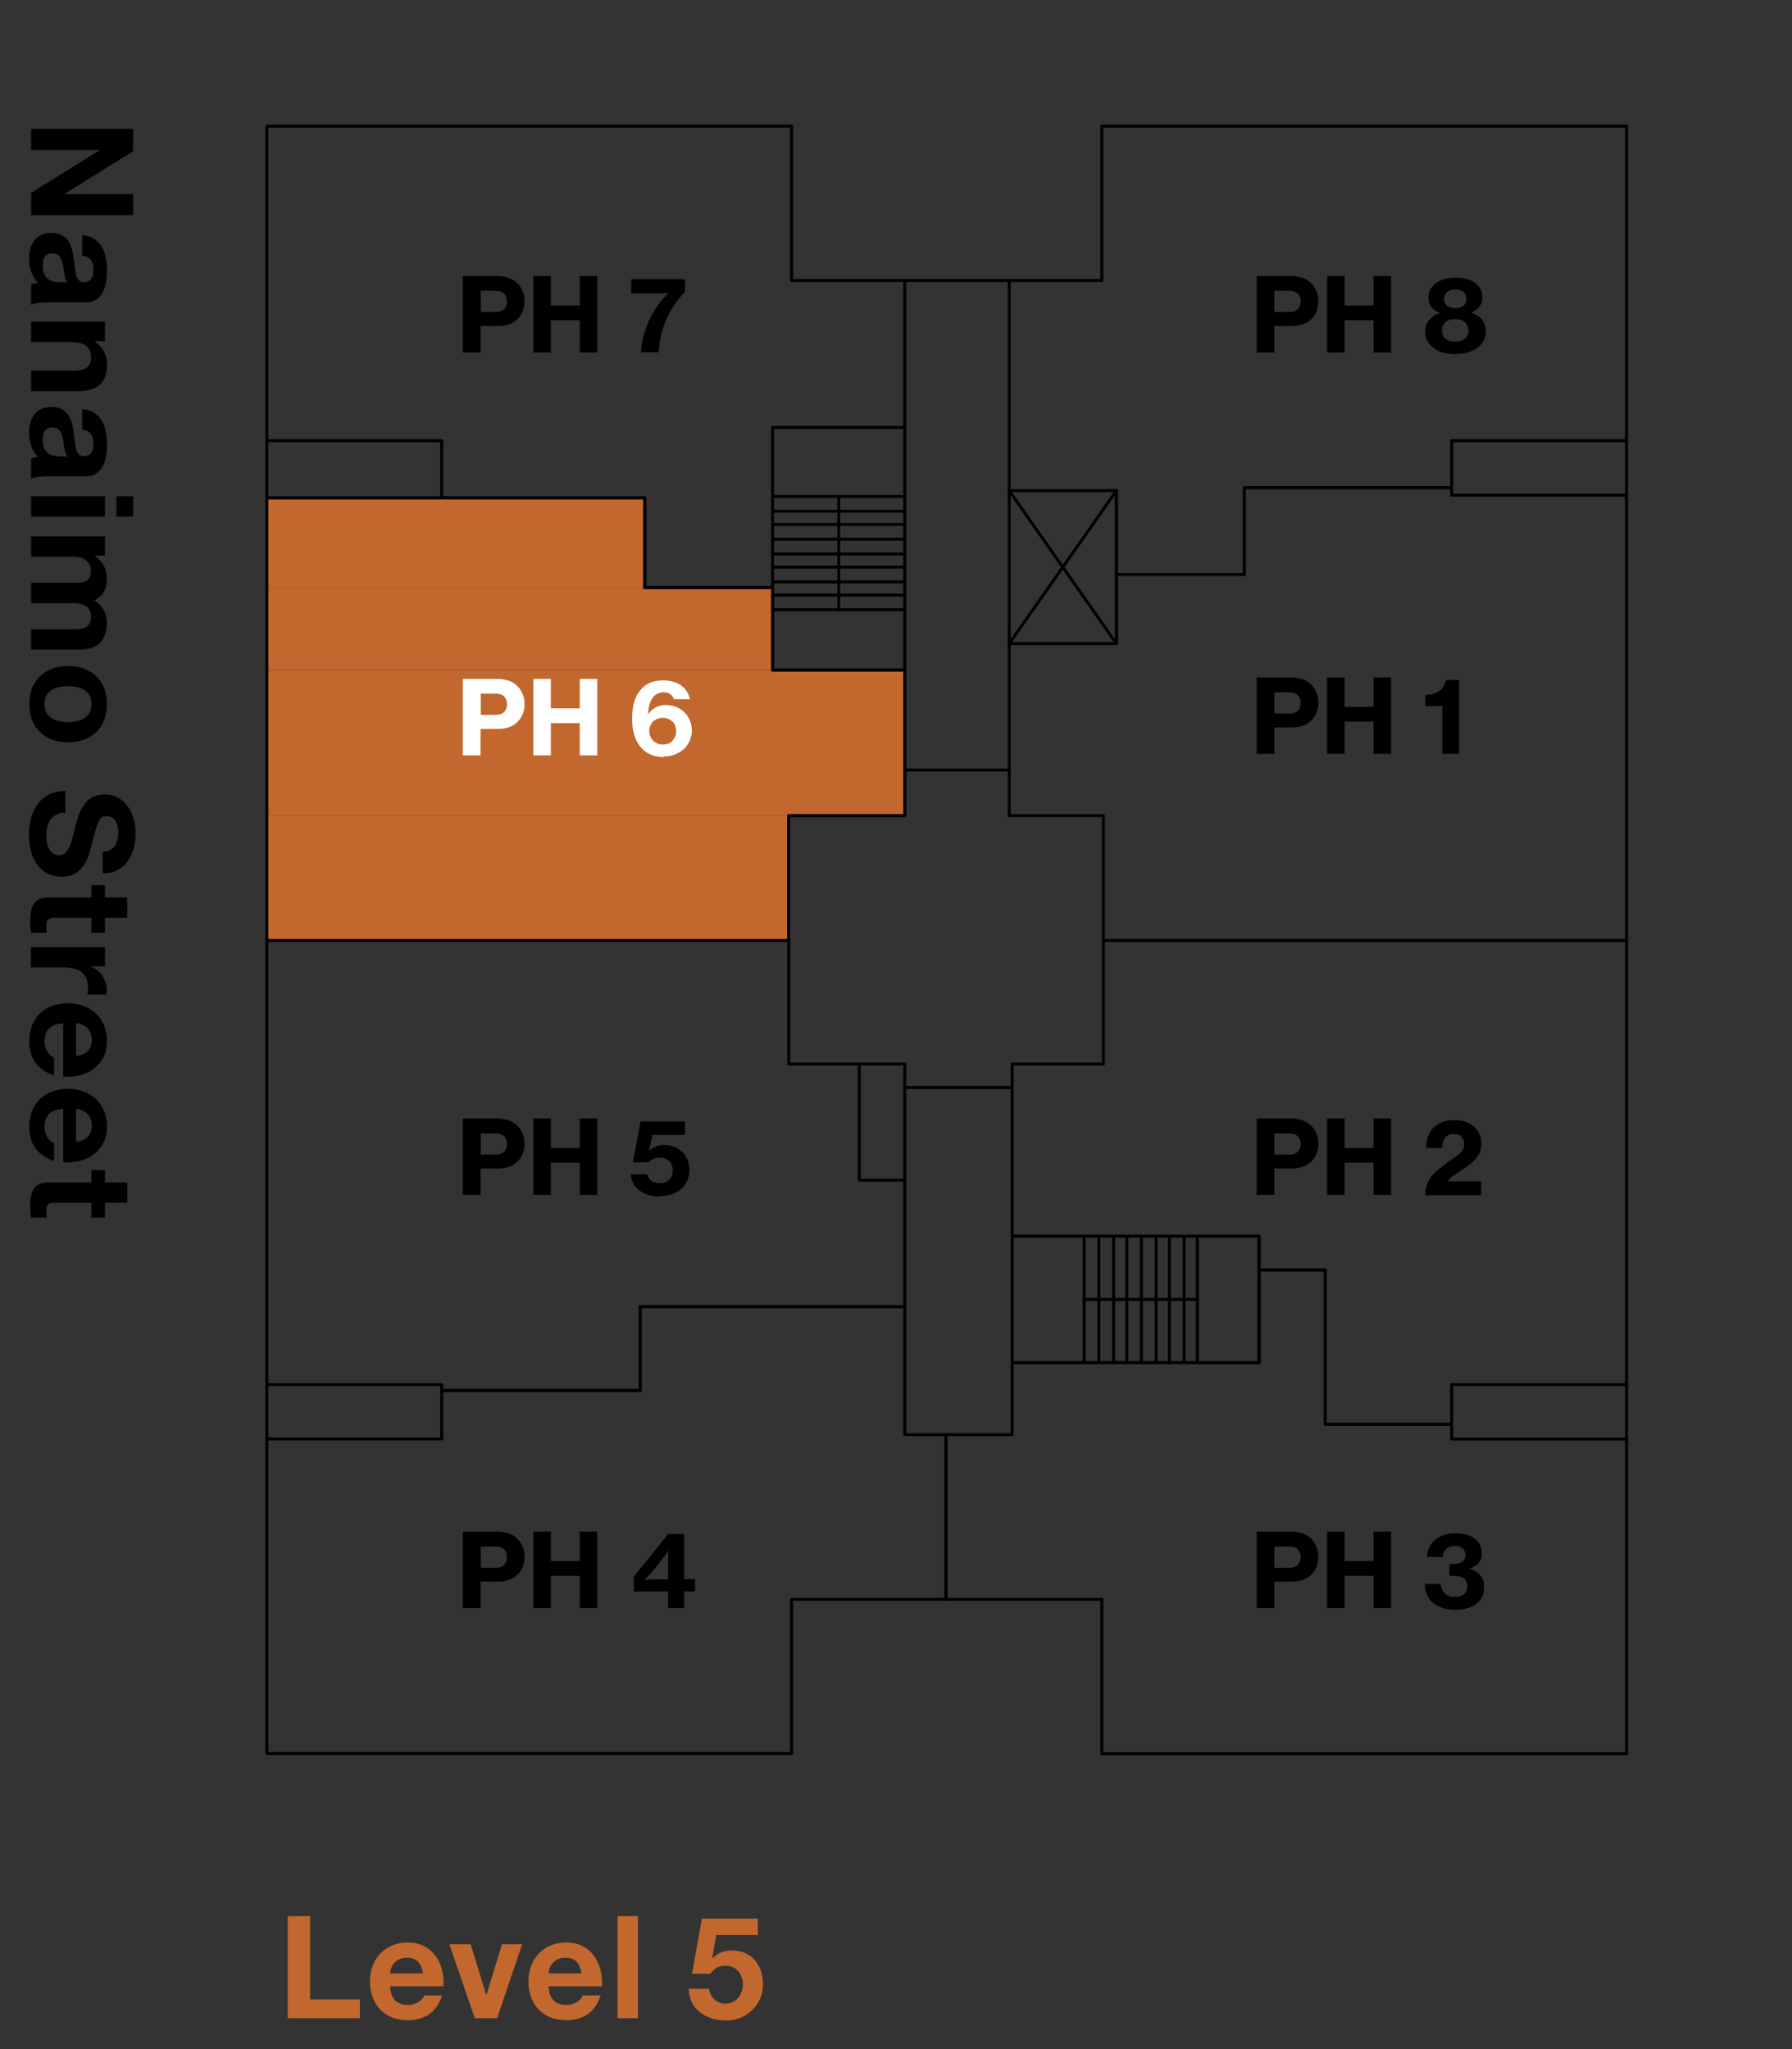 <?xml version="1.0" encoding="UTF-8"?> <svg xmlns="http://www.w3.org/2000/svg" id="Layer_2" data-name="Layer 2" viewBox="0 0 96.1 109.88"><rect x="0" y="0" width="96.1" height="109.88" fill="#333333" stroke="none"/><defs><style> .cls-1 { stroke: #000; stroke-width: .16px; } .cls-1, .cls-2 { fill: none; stroke-linecap: round; stroke-linejoin: round; } .cls-2 { stroke: #c2682e; } .cls-2, .cls-3, .cls-4, .cls-5 { stroke-width: 0px; } .cls-4 { fill: #c2682e; } .cls-5 { fill: #fff; } </style></defs><g id="Layer_1-2" data-name="Layer 1"><g><polyline class="cls-1" points="87.23 77.16 87.23 74.24 87.15 74.24"></polyline><line class="cls-1" x1="14.31" y1="23.63" x2="14.31" y2="26.7"></line><polyline class="cls-1" points="14.39 74.24 14.31 74.24 14.31 77.16 14.39 77.16"></polyline><line class="cls-1" x1="64.21" y1="66.28" x2="64.21" y2="69.67"></line><line class="cls-1" x1="63.5" y1="66.28" x2="63.5" y2="69.67"></line><line class="cls-1" x1="62.71" y1="66.28" x2="62.71" y2="69.67"></line><polyline class="cls-1" points="14.31 23.63 23.69 23.63 23.69 26.7 34.57 26.7 34.57 31.51 41.43 31.51 41.43 22.92 48.52 22.92 48.52 15.04 42.45 15.04 42.45 6.76 14.31 6.76 14.31 23.63"></polyline><polyline class="cls-1" points="23.69 26.7 14.31 26.7 14.39 26.7"></polyline><line class="cls-1" x1="14.39" y1="23.63" x2="14.31" y2="23.63"></line><line class="cls-1" x1="54.12" y1="15.04" x2="48.52" y2="15.04"></line><polyline class="cls-1" points="87.15 23.63 87.23 23.63 87.23 26.55 87.15 26.55"></polyline><polyline class="cls-1" points="54.12 26.31 54.12 34.51 59.87 34.51 59.87 26.31"></polyline><polyline class="cls-1" points="87.23 50.43 87.23 26.55 77.85 26.55 77.85 26.15 66.73 26.15 66.73 30.8 59.88 30.8 59.88 34.51 54.12 34.51 54.12 43.73 59.17 43.73 59.17 50.43 87.23 50.43"></polyline><line class="cls-1" x1="62" y1="66.28" x2="62" y2="69.67"></line><line class="cls-1" x1="61.21" y1="66.28" x2="61.21" y2="69.67"></line><line class="cls-1" x1="64.21" y1="69.67" x2="64.21" y2="73.06"></line><line class="cls-1" x1="63.5" y1="69.67" x2="63.5" y2="73.06"></line><line class="cls-1" x1="62.71" y1="69.67" x2="62.71" y2="73.06"></line><line class="cls-1" x1="62" y1="69.67" x2="62" y2="73.06"></line><line class="cls-1" x1="61.21" y1="69.67" x2="61.21" y2="73.06"></line><line class="cls-1" x1="60.43" y1="69.67" x2="60.43" y2="73.06"></line><line class="cls-1" x1="59.72" y1="69.67" x2="59.72" y2="73.06"></line><line class="cls-1" x1="58.93" y1="69.67" x2="58.93" y2="73.06"></line><line class="cls-1" x1="58.14" y1="69.67" x2="58.14" y2="73.06"></line><line class="cls-1" x1="87.15" y1="77.16" x2="87.23" y2="77.16"></line><polyline class="cls-1" points="48.52 76.92 50.73 76.92 50.73 85.75 42.45 85.75 42.45 94.02 14.31 94.02 14.31 77.15 23.69 77.15 23.69 74.55 34.33 74.55 34.33 70.06 48.52 70.06 48.52 76.92"></polyline><polyline class="cls-1" points="46.08 57.05 48.52 57.05 48.52 63.28 48.52 70.06 34.33 70.06 34.33 74.55 23.69 74.55 23.69 74.24 14.31 74.24 14.31 50.43 14.39 50.43 42.3 50.43 42.3 57.05 46.08 57.05 46.08 63.28 48.52 63.28"></polyline><polyline class="cls-1" points="14.31 26.7 34.57 26.7 34.57 31.51 41.43 31.51 41.43 35.93 48.52 35.93 48.52 43.73 42.29 43.73 42.29 50.43 14.31 50.43 14.31 26.7"></polyline><line class="cls-1" x1="48.52" y1="22.92" x2="48.52" y2="23.15"></line><line class="cls-1" x1="48.52" y1="25.68" x2="48.52" y2="35.93"></line><polyline class="cls-1" points="44.98 32.69 44.98 26.62 48.52 26.62"></polyline><line class="cls-1" x1="44.98" y1="27.41" x2="48.52" y2="27.41"></line><line class="cls-1" x1="44.98" y1="28.12" x2="48.52" y2="28.12"></line><line class="cls-1" x1="44.98" y1="28.91" x2="48.52" y2="28.91"></line><line class="cls-1" x1="44.98" y1="29.7" x2="48.52" y2="29.7"></line><line class="cls-1" x1="44.98" y1="30.41" x2="48.52" y2="30.41"></line><line class="cls-1" x1="44.98" y1="31.2" x2="48.52" y2="31.2"></line><line class="cls-1" x1="44.98" y1="31.91" x2="48.52" y2="31.91"></line><line class="cls-1" x1="44.98" y1="32.69" x2="48.52" y2="32.69"></line><line class="cls-1" x1="44.98" y1="26.62" x2="41.43" y2="26.62"></line><line class="cls-1" x1="44.98" y1="27.41" x2="41.43" y2="27.41"></line><line class="cls-1" x1="44.98" y1="28.12" x2="41.43" y2="28.12"></line><line class="cls-1" x1="44.98" y1="28.91" x2="41.43" y2="28.91"></line><line class="cls-1" x1="44.98" y1="29.7" x2="41.43" y2="29.7"></line><line class="cls-1" x1="44.98" y1="30.41" x2="41.43" y2="30.41"></line><line class="cls-1" x1="44.98" y1="31.2" x2="41.43" y2="31.2"></line><line class="cls-1" x1="44.98" y1="31.91" x2="41.43" y2="31.91"></line><line class="cls-1" x1="44.98" y1="32.69" x2="41.43" y2="32.69"></line><line class="cls-1" x1="67.52" y1="66.28" x2="67.52" y2="73.06"></line><polyline class="cls-1" points="64.21 69.67 58.14 69.67 58.14 66.28"></polyline><polyline class="cls-1" points="55.62 66.28 54.28 66.28 54.28 66.67"></polyline><line class="cls-1" x1="54.28" y1="69.11" x2="54.28" y2="73.06"></line><line class="cls-1" x1="48.52" y1="58.31" x2="54.28" y2="58.31"></line><line class="cls-1" x1="48.52" y1="41.29" x2="54.12" y2="41.29"></line><line class="cls-1" x1="60.43" y1="66.28" x2="60.43" y2="69.67"></line><line class="cls-1" x1="59.72" y1="66.28" x2="59.72" y2="69.67"></line><line class="cls-1" x1="58.93" y1="66.28" x2="58.93" y2="69.67"></line><line class="cls-1" x1="54.12" y1="26.31" x2="59.87" y2="34.51"></line><line class="cls-1" x1="54.12" y1="34.51" x2="59.87" y2="26.31"></line><polyline class="cls-1" points="54.12 26.31 54.12 15.04 59.09 15.04 59.09 6.76 87.23 6.76 87.23 23.63 77.85 23.63 77.85 26.15 66.73 26.15 66.73 30.8 59.87 30.8 59.87 26.31 54.12 26.31"></polyline><polyline class="cls-1" points="54.28 57.05 59.17 57.05 59.17 50.43 87.23 50.43 87.23 74.24 77.85 74.24 77.85 76.37 71.07 76.37 71.07 68.09 67.52 68.09 67.52 66.28 54.28 66.28 54.28 57.05"></polyline><polyline class="cls-1" points="67.52 68.09 71.07 68.09 71.07 76.37 77.85 76.37 77.85 77.16 87.23 77.16 87.23 94.03 59.09 94.03 59.09 85.75 50.73 85.75 50.73 76.92 54.28 76.92 54.28 73.06 67.52 73.06 67.52 68.09"></polyline><path class="cls-4" d="M14.31,26.7l20.26,4.81H14.31v-4.81ZM34.57,26.7H14.31l20.26,4.81v-4.81Z"></path><path class="cls-2" d="M14.31,26.7l20.26,4.81H14.31v-4.81ZM34.57,26.7H14.31l20.26,4.81v-4.81Z"></path><path class="cls-4" d="M14.31,31.51l27.12,4.41H14.31v-4.41ZM41.43,31.51H14.31l27.12,4.41v-4.41Z"></path><path class="cls-2" d="M14.31,31.51l27.12,4.41H14.31v-4.41ZM41.43,31.51H14.31l27.12,4.41v-4.41Z"></path><path class="cls-4" d="M14.31,35.93l34.21,7.8H14.31v-7.8ZM48.52,35.93H14.31l34.21,7.8v-7.8Z"></path><path class="cls-2" d="M14.31,35.93l34.21,7.8H14.31v-7.8ZM48.52,35.93H14.31l34.21,7.8v-7.8Z"></path><path class="cls-4" d="M14.31,43.73l27.98,6.7H14.31v-6.7ZM42.3,43.73H14.31l27.98,6.7v-6.7Z"></path><path class="cls-2" d="M14.31,43.73l27.98,6.7H14.31v-6.7ZM42.3,43.73H14.31l27.98,6.7v-6.7Z"></path><polyline class="cls-1" points="14.31 26.7 34.57 26.7 34.57 31.51 41.43 31.51 41.43 35.93 48.52 35.93 48.52 43.73 42.29 43.73 42.29 50.43 14.31 50.43 14.31 26.7"></polyline><line class="cls-1" x1="54.28" y1="66.67" x2="54.28" y2="69.11"></line><line class="cls-1" x1="48.52" y1="23.16" x2="48.52" y2="25.68"></line><g><path class="cls-5" d="M24.82,36.4h1.82c.48,0,.84.13,1.1.38.12.12.22.27.29.43.07.16.1.35.1.55s-.03.37-.1.53c-.06.16-.16.3-.28.42-.12.12-.26.21-.43.27-.17.06-.36.1-.57.1h-.98v1.42h-.95v-4.1ZM25.78,38.33h.8c.2,0,.35-.05.45-.15.1-.1.16-.24.16-.42s-.05-.32-.16-.42c-.1-.1-.25-.15-.45-.15h-.8v1.13Z"></path><path class="cls-5" d="M28.6,36.4h.94v1.58h1.55v-1.58h.94v4.1h-.94v-1.73h-1.55v1.73h-.94v-4.1Z"></path><path class="cls-5" d="M35.59,40.59c-.28,0-.52-.05-.72-.14-.21-.09-.38-.23-.52-.4-.15-.18-.27-.4-.34-.65-.07-.25-.11-.53-.11-.85,0-.32.03-.61.1-.88.07-.26.19-.49.35-.68.14-.17.31-.29.51-.38.2-.09.44-.13.72-.13.2,0,.38.03.55.08s.3.12.42.21.21.2.29.32.13.26.16.4h-.86c-.03-.09-.08-.18-.17-.25-.08-.08-.21-.12-.37-.12-.52,0-.8.39-.85,1.17h.01c.11-.15.24-.27.4-.36.15-.09.34-.13.56-.13.19,0,.37.03.53.1.17.07.32.16.44.28.13.12.23.27.3.43s.11.36.11.56-.04.39-.12.56c-.08.17-.18.32-.32.44s-.3.22-.48.29c-.19.07-.39.1-.61.1ZM35.56,39.92c.1,0,.19-.02.28-.05.09-.03.16-.08.22-.15s.11-.14.15-.23.05-.18.05-.28-.02-.2-.05-.29c-.04-.09-.08-.17-.15-.23-.06-.06-.14-.11-.23-.15-.09-.04-.18-.05-.28-.05-.22,0-.4.07-.53.2s-.2.31-.2.51c0,.11.02.2.06.29.04.09.09.16.15.23.07.06.14.11.23.15.09.04.19.05.29.05Z"></path></g><g><path class="cls-3" d="M24.82,59.97h1.82c.48,0,.84.13,1.1.38.12.12.22.27.29.43.07.16.1.35.1.55s-.03.37-.1.53c-.06.16-.16.3-.28.42-.12.12-.26.21-.43.27-.17.06-.36.1-.57.1h-.98v1.42h-.95v-4.1ZM25.78,61.91h.8c.2,0,.35-.05.45-.15.1-.1.16-.24.16-.42s-.05-.32-.16-.42c-.1-.1-.25-.15-.45-.15h-.8v1.13Z"></path><path class="cls-3" d="M28.6,59.97h.94v1.58h1.55v-1.58h.94v4.1h-.94v-1.73h-1.55v1.73h-.94v-4.1Z"></path><path class="cls-3" d="M35.42,64.16c-.22,0-.42-.03-.61-.08-.19-.05-.35-.13-.5-.24-.14-.1-.26-.23-.34-.38s-.14-.32-.15-.5h.89c.03.15.1.26.22.35s.27.13.46.13c.21,0,.37-.06.5-.19.13-.13.19-.29.19-.5s-.06-.38-.2-.5c-.13-.12-.29-.18-.48-.18-.14,0-.26.02-.37.07s-.19.11-.25.18h-.84l.41-2.19h2.38v.72h-1.74l-.18.86h.01c.09-.1.2-.18.33-.23.13-.06.29-.09.48-.09.18,0,.35.03.51.09.16.06.3.15.43.27.12.12.22.26.29.42s.11.35.11.56-.04.41-.12.58-.18.32-.32.44-.3.22-.5.28c-.19.07-.4.1-.63.1Z"></path></g><g><path class="cls-3" d="M24.82,82.12h1.82c.48,0,.84.13,1.1.38.12.12.22.27.29.43.07.16.1.35.1.55s-.03.37-.1.53c-.06.16-.16.3-.28.42-.12.12-.26.21-.43.27-.17.06-.36.1-.57.1h-.98v1.42h-.95v-4.1ZM25.78,84.06h.8c.2,0,.35-.05.45-.15.1-.1.16-.24.16-.42s-.05-.32-.16-.42c-.1-.1-.25-.15-.45-.15h-.8v1.13Z"></path><path class="cls-3" d="M28.6,82.12h.94v1.58h1.55v-1.58h.94v4.1h-.94v-1.73h-1.55v1.73h-.94v-4.1Z"></path><path class="cls-3" d="M35.83,85.33h-1.84v-.8l1.84-2.28h.86v2.42h.58v.66h-.58v.89h-.86v-.89ZM34.59,84.71c.07,0,.13,0,.2-.02.06,0,.12,0,.18-.01.07,0,.13,0,.18,0h.68v-.95c0-.06,0-.12,0-.19,0-.07,0-.13,0-.2,0-.07,0-.14.02-.21h-.01c-.04.07-.09.13-.13.2-.04.06-.08.11-.13.18s-.09.12-.13.17l-.42.52c-.04.05-.09.11-.14.16-.05.06-.1.11-.15.16-.06.06-.11.12-.17.18h0Z"></path></g><g><path class="cls-3" d="M67.39,14.8h1.82c.48,0,.84.13,1.1.38.12.12.22.27.29.43.07.16.1.35.1.55s-.03.37-.1.53c-.06.16-.16.3-.28.42-.12.12-.26.21-.43.27-.17.06-.36.1-.57.1h-.98v1.42h-.95v-4.1ZM68.34,16.73h.8c.2,0,.35-.05.45-.15.1-.1.16-.24.16-.42s-.05-.32-.16-.42c-.1-.1-.25-.15-.45-.15h-.8v1.13Z"></path><path class="cls-3" d="M71.17,14.8h.94v1.58h1.55v-1.58h.94v4.1h-.94v-1.73h-1.55v1.73h-.94v-4.1Z"></path><path class="cls-3" d="M78.05,18.99c-.23,0-.45-.03-.65-.08-.2-.05-.37-.13-.51-.24-.15-.1-.26-.23-.34-.38s-.12-.32-.12-.51c0-.23.07-.43.2-.61.13-.17.33-.3.58-.38v-.02c-.21-.07-.36-.18-.46-.32-.1-.14-.15-.3-.15-.48,0-.16.03-.31.1-.44.07-.13.17-.25.29-.34.13-.1.28-.17.46-.22s.38-.08.6-.08.42.02.6.07c.18.05.33.12.46.21.12.09.22.2.29.34.07.13.1.28.1.45,0,.18-.05.33-.15.47-.1.14-.25.25-.46.32v.02c.26.07.46.2.59.37.13.18.2.38.2.61,0,.19-.04.37-.12.52-.08.15-.19.28-.34.39-.14.1-.31.18-.51.24-.2.06-.41.08-.65.08ZM78.05,18.32c.21,0,.38-.05.51-.16.13-.11.19-.25.19-.43,0-.19-.06-.34-.19-.45-.12-.11-.3-.17-.52-.17s-.39.05-.52.17c-.13.11-.19.26-.19.45s.06.33.19.43c.13.11.3.16.53.16ZM78.04,16.52c.19,0,.34-.04.45-.13s.15-.21.15-.36-.05-.28-.15-.37-.25-.14-.45-.14-.34.05-.44.14-.16.21-.16.37.05.27.16.36.25.13.44.13Z"></path></g><g><path class="cls-3" d="M67.39,36.32h1.82c.48,0,.84.13,1.1.38.12.12.22.27.29.43.07.16.1.35.1.55s-.03.37-.1.53c-.06.16-.16.3-.28.42-.12.12-.26.21-.43.27-.17.06-.36.1-.57.1h-.98v1.42h-.95v-4.1ZM68.34,38.26h.8c.2,0,.35-.05.45-.15.1-.1.16-.24.16-.42s-.05-.32-.16-.42c-.1-.1-.25-.15-.45-.15h-.8v1.13Z"></path><path class="cls-3" d="M71.17,36.32h.94v1.58h1.55v-1.58h.94v4.1h-.94v-1.73h-1.55v1.73h-.94v-4.1Z"></path><path class="cls-3" d="M77.35,37.86h-.91v-.6c.29,0,.53-.07.73-.2s.32-.33.37-.6h.71v3.96h-.9v-2.56Z"></path></g><g><path class="cls-3" d="M67.39,59.97h1.82c.48,0,.84.13,1.1.38.12.12.22.27.29.43.07.16.1.35.1.55s-.03.37-.1.53c-.06.16-.16.3-.28.42-.12.12-.26.21-.43.27-.17.06-.36.1-.57.1h-.98v1.42h-.95v-4.1ZM68.34,61.91h.8c.2,0,.35-.05.45-.15.1-.1.16-.24.16-.42s-.05-.32-.16-.42c-.1-.1-.25-.15-.45-.15h-.8v1.13Z"></path><path class="cls-3" d="M71.17,59.97h.94v1.58h1.55v-1.58h.94v4.1h-.94v-1.73h-1.55v1.73h-.94v-4.1Z"></path><path class="cls-3" d="M76.54,63.45c.07-.17.17-.33.3-.47.09-.1.19-.19.3-.28s.22-.18.33-.26c.11-.08.22-.16.33-.24.11-.08.22-.15.32-.22.13-.09.23-.19.3-.28.07-.1.1-.21.1-.35,0-.17-.05-.3-.14-.4-.09-.1-.23-.15-.4-.15-.21,0-.36.06-.46.18-.06.07-.11.15-.14.25s-.04.2-.04.32h-.85c0-.2.02-.37.06-.52.04-.15.11-.29.2-.42.11-.17.28-.3.49-.4.21-.1.47-.15.77-.15.23,0,.43.03.61.1.18.06.33.15.45.27.12.11.21.25.28.4s.09.31.09.49c0,.23-.05.42-.14.58s-.21.29-.35.42c-.1.09-.21.18-.33.26-.12.08-.24.16-.36.24s-.23.16-.34.24c-.11.08-.2.17-.28.26v.02h1.79v.75h-3c0-.24.04-.45.11-.62Z"></path></g><g><path class="cls-3" d="M67.39,82.12h1.82c.48,0,.84.13,1.1.38.12.12.22.27.29.43.07.16.1.35.1.55s-.03.37-.1.53c-.06.16-.16.3-.28.42-.12.12-.26.21-.43.27-.17.06-.36.1-.57.1h-.98v1.42h-.95v-4.1ZM68.34,84.06h.8c.2,0,.35-.05.45-.15.1-.1.16-.24.16-.42s-.05-.32-.16-.42c-.1-.1-.25-.15-.45-.15h-.8v1.13Z"></path><path class="cls-3" d="M71.17,82.12h.94v1.58h1.55v-1.58h.94v4.1h-.94v-1.73h-1.55v1.73h-.94v-4.1Z"></path><path class="cls-3" d="M78.05,86.31c-.26,0-.48-.03-.67-.09-.19-.06-.36-.14-.5-.25-.16-.12-.28-.28-.35-.46-.08-.18-.12-.37-.12-.58h.85c0,.09.03.18.06.27.03.08.08.16.14.22s.14.11.23.15c.09.04.21.05.34.05.21,0,.37-.05.49-.15.12-.1.17-.25.17-.43s-.06-.32-.19-.41-.3-.14-.53-.14h-.24v-.63h.21c.2,0,.36-.04.48-.12.12-.08.17-.2.17-.37,0-.15-.05-.26-.15-.35-.1-.09-.24-.13-.41-.13-.11,0-.21.02-.29.05-.08.04-.15.08-.2.13-.05.05-.09.12-.12.19-.03.07-.05.15-.05.22h-.84c0-.18.04-.34.11-.5.07-.15.17-.29.3-.4.13-.11.29-.2.47-.27.18-.07.4-.1.64-.1.21,0,.4.02.58.07.17.05.32.12.45.21s.22.21.29.35c.07.14.1.29.1.47,0,.21-.06.37-.18.5-.12.12-.28.22-.49.29h0c.25.08.44.2.58.36.14.16.21.37.21.64,0,.21-.04.39-.12.54s-.19.28-.34.38c-.14.1-.3.17-.49.22-.19.05-.38.07-.59.07Z"></path></g><g><path class="cls-3" d="M24.82,14.8h1.82c.48,0,.84.13,1.1.38.12.12.22.27.29.43.07.16.1.35.1.55s-.03.37-.1.53c-.06.16-.16.3-.28.42-.12.12-.26.21-.43.27-.17.06-.36.1-.57.1h-.98v1.42h-.95v-4.1ZM25.78,16.73h.8c.2,0,.35-.05.45-.15.1-.1.16-.24.16-.42s-.05-.32-.16-.42c-.1-.1-.25-.15-.45-.15h-.8v1.13Z"></path><path class="cls-3" d="M28.6,14.8h.94v1.58h1.55v-1.58h.94v4.1h-.94v-1.73h-1.55v1.73h-.94v-4.1Z"></path><path class="cls-3" d="M34.55,17.88c.1-.32.21-.62.35-.89s.29-.52.46-.73c.17-.22.33-.4.5-.54h0c-.1,0-.2,0-.31,0-.09,0-.19.01-.31.01-.11,0-.22,0-.33,0h-1.06v-.76h2.88v.69c-.18.18-.35.38-.51.61-.17.23-.31.48-.44.75s-.23.57-.31.88c-.08.31-.13.64-.14.99h-.95c.01-.36.07-.69.17-1.02Z"></path></g><g><path class="cls-4" d="M15.43,102.74h1.2v4.46h2.67v1.01h-3.87v-5.47Z"></path><path class="cls-4" d="M20.92,106.5c.03.69.37,1,.97,1,.44,0,.79-.27.86-.51h.96c-.31.93-.96,1.33-1.85,1.33-1.25,0-2.02-.86-2.02-2.08s.82-2.09,2.02-2.09c1.35,0,2,1.13,1.92,2.35h-2.86ZM22.69,105.81c-.1-.55-.34-.84-.87-.84-.69,0-.89.54-.9.84h1.77Z"></path><path class="cls-4" d="M26.67,108.21h-1.21l-1.36-3.96h1.14l.83,2.7h.02l.83-2.7h1.08l-1.34,3.96Z"></path><path class="cls-4" d="M29.42,106.5c.03.69.37,1,.97,1,.44,0,.79-.27.86-.51h.96c-.31.93-.96,1.33-1.85,1.33-1.25,0-2.02-.86-2.02-2.08s.82-2.09,2.02-2.09c1.35,0,2,1.13,1.92,2.35h-2.86ZM31.19,105.81c-.1-.55-.34-.84-.87-.84-.69,0-.89.54-.9.84h1.77Z"></path><path class="cls-4" d="M33.12,102.74h1.09v5.47h-1.09v-5.47Z"></path><path class="cls-4" d="M40.62,103.75h-2.21l-.21,1.22.02.02c.29-.3.63-.41,1.05-.41,1.06,0,1.65.82,1.65,1.82,0,1.1-.91,1.95-1.99,1.93-1.04,0-1.98-.57-1.99-1.7h1.09c.05.47.41.8.88.8.57,0,.93-.5.93-1.03s-.34-1-.93-1c-.39,0-.61.14-.82.43h-.98l.53-2.96h3v.9Z"></path></g><g><path class="cls-3" d="M7.14,6.91v1.2l-3.67,2.28v.02h3.67v1.13H1.67v-1.2l3.66-2.28v-.02H1.67v-1.13h5.47Z"></path><path class="cls-3" d="M4.41,12.61c1.02.06,1.33.97,1.33,1.86,0,.79-.18,1.74-1.13,1.74h-2.06c-.36,0-.72.04-.88.14v-1.1c.12-.04.25-.07.38-.08-.36-.34-.49-.85-.49-1.33,0-.75.38-1.35,1.19-1.35.9,0,1.11.67,1.2,1.35.1.67.08,1.29.52,1.29.47,0,.54-.32.54-.7,0-.41-.17-.68-.6-.72v-1.09ZM3.61,15.12c-.16-.18-.17-.57-.23-.9-.07-.34-.18-.64-.58-.64s-.51.31-.51.67c0,.85.67.88.91.88h.41Z"></path><path class="cls-3" d="M5.63,17.26v1.03h-.55v.02c.44.28.66.75.66,1.21,0,1.16-.65,1.45-1.63,1.45H1.67v-1.09h2.24c.65,0,.97-.19.97-.7,0-.59-.33-.84-1.13-.84H1.67v-1.09h3.96Z"></path><path class="cls-3" d="M4.41,21.94c1.02.06,1.33.97,1.33,1.86,0,.79-.18,1.74-1.13,1.74h-2.06c-.36,0-.72.04-.88.14v-1.1c.12-.04.25-.07.38-.08-.36-.34-.49-.85-.49-1.33,0-.75.38-1.35,1.19-1.35.9,0,1.11.67,1.2,1.35.1.67.08,1.29.52,1.29.47,0,.54-.32.54-.7,0-.41-.17-.68-.6-.72v-1.09ZM3.61,24.46c-.16-.18-.17-.57-.23-.9-.07-.34-.18-.64-.58-.64s-.51.31-.51.67c0,.85.67.88.91.88h.41Z"></path><path class="cls-3" d="M5.63,26.61v1.09H1.67v-1.09h3.96ZM6.24,27.7v-1.09h.9v1.09h-.9Z"></path><path class="cls-3" d="M5.63,28.76v1.03h-.54v.02c.41.28.64.7.64,1.21s-.18.94-.66,1.16c.34.23.66.64.66,1.2,0,.84-.39,1.45-1.42,1.45H1.67v-1.09h2.24c.53,0,.97-.05.97-.67s-.51-.73-1-.73H1.67v-1.09h2.22c.46,0,.99.03.99-.66,0-.21-.14-.74-.91-.74H1.67v-1.09h3.96Z"></path><path class="cls-3" d="M5.74,37.75c0,1.25-.83,2.05-2.09,2.05s-2.08-.8-2.08-2.05.83-2.04,2.08-2.04,2.09.8,2.09,2.04ZM2.38,37.75c0,.74.64.97,1.26.97s1.27-.22,1.27-.97-.64-.96-1.27-.96-1.26.22-1.26.96Z"></path><path class="cls-3" d="M3.49,43.58c-.73,0-1.01.57-1.01,1.21,0,.42.12,1.06.68,1.06.59,0,.69-.82.9-1.62.21-.81.53-1.63,1.56-1.63,1.12,0,1.65,1.06,1.65,2.04,0,1.14-.5,2.19-1.76,2.19v-1.16c.66-.04.83-.51.83-1.08,0-.38-.16-.83-.62-.83-.42,0-.48.26-.83,1.63-.1.4-.35,1.62-1.59,1.62-1,0-1.75-.79-1.75-2.27,0-1.21.6-2.34,1.95-2.33v1.17Z"></path><path class="cls-3" d="M5.63,49.21v.8h-.73v-.8h-1.96c-.37,0-.46.09-.46.46,0,.12,0,.22.03.34h-.85c-.03-.18-.04-.42-.04-.64,0-.67.15-1.25.94-1.25h2.34v-.66h.73v.66h1.19v1.09h-1.19Z"></path><path class="cls-3" d="M5.63,50.78v1.03h-.74v.02c.5.2.84.74.84,1.26,0,.08-.02.17-.04.24h-1.01c.02-.1.04-.26.04-.39,0-.8-.58-1.07-1.27-1.07h-1.79v-1.09h3.96Z"></path><path class="cls-3" d="M3.39,54.87c-.69.03-1,.37-1,.97,0,.44.27.79.51.86v.96c-.93-.31-1.33-.96-1.33-1.85,0-1.25.86-2.02,2.08-2.02s2.09.82,2.09,2.02c0,1.35-1.13,2-2.35,1.92v-2.86ZM4.08,56.63c.55-.1.84-.34.84-.87,0-.69-.54-.89-.84-.9v1.77Z"></path><path class="cls-3" d="M3.39,59.46c-.69.03-1,.37-1,.97,0,.44.27.79.51.86v.96c-.93-.31-1.33-.96-1.33-1.85,0-1.25.86-2.02,2.08-2.02s2.09.82,2.09,2.02c0,1.35-1.13,2-2.35,1.92v-2.86ZM4.08,61.23c.55-.1.84-.34.84-.87,0-.69-.54-.89-.84-.9v1.77Z"></path><path class="cls-3" d="M5.63,64.49v.8h-.73v-.8h-1.96c-.37,0-.46.09-.46.46,0,.12,0,.22.03.34h-.85c-.03-.18-.04-.42-.04-.64,0-.67.15-1.25.94-1.25h2.34v-.66h.73v.66h1.19v1.09h-1.19Z"></path></g></g></g></svg> 